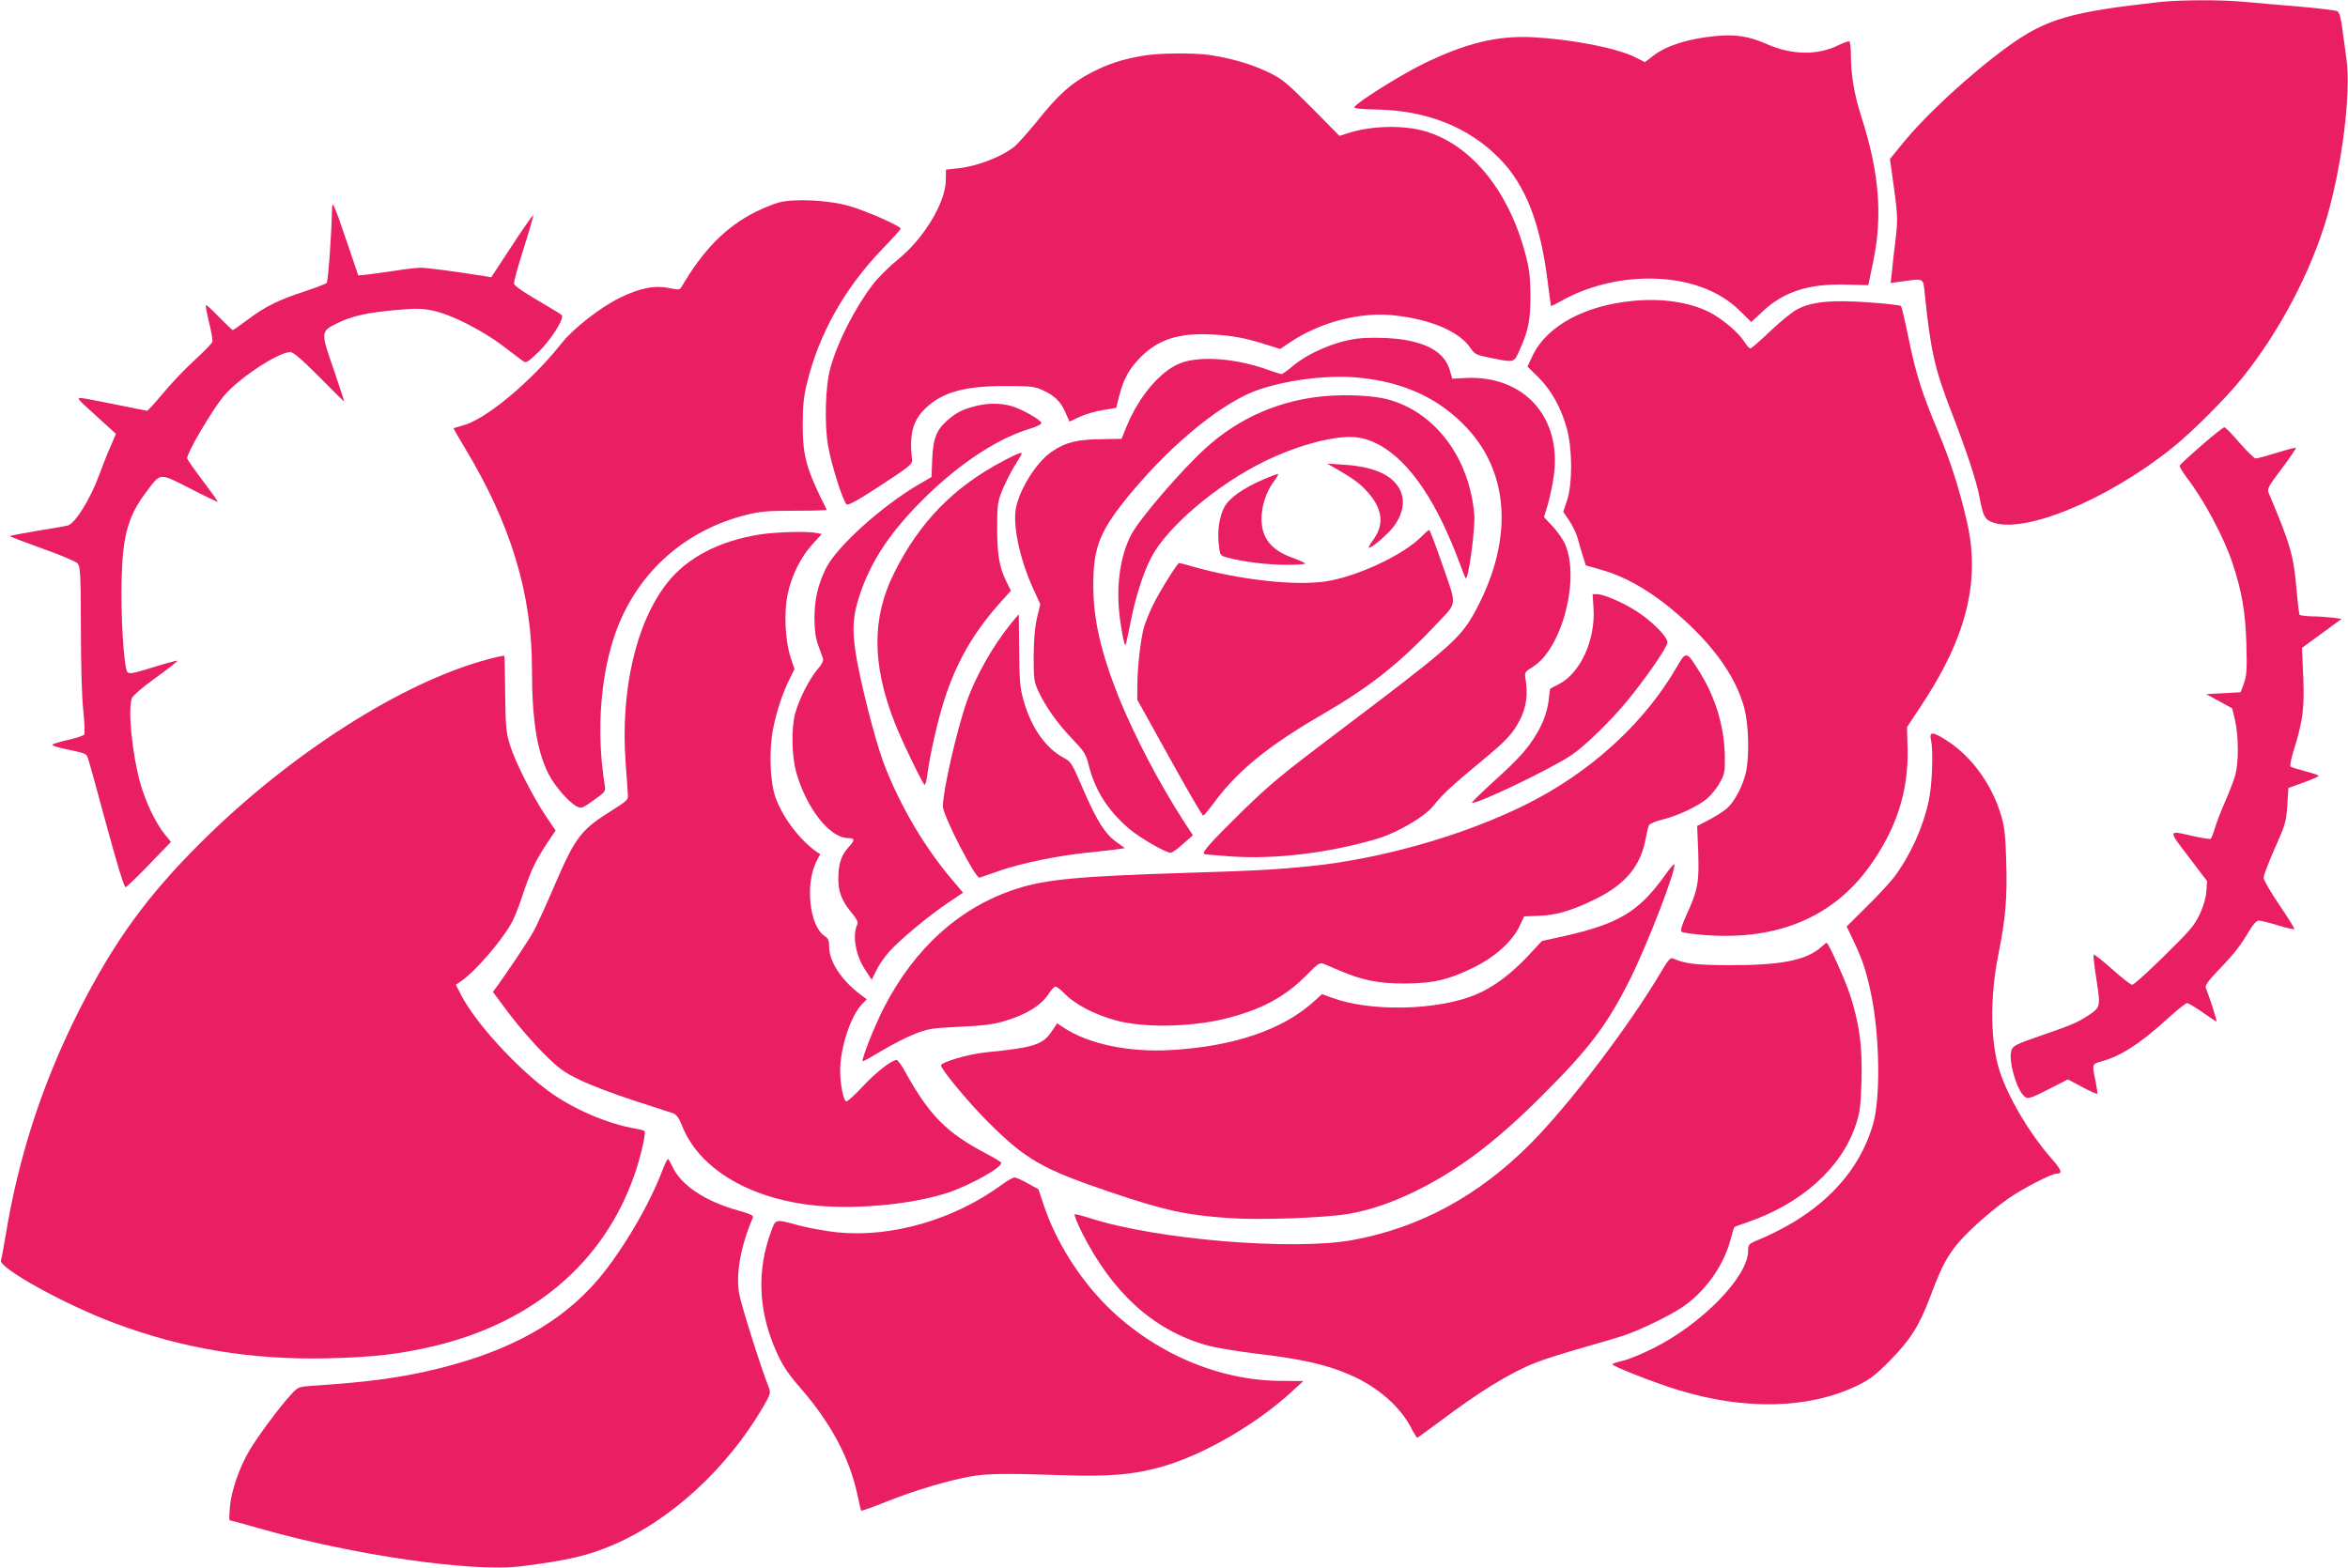 <?xml version="1.0" standalone="no"?>
<!DOCTYPE svg PUBLIC "-//W3C//DTD SVG 20010904//EN"
 "http://www.w3.org/TR/2001/REC-SVG-20010904/DTD/svg10.dtd">
<svg version="1.0" xmlns="http://www.w3.org/2000/svg"
 width="1280pt" height="855pt" viewBox="0 0 1280 855"
 preserveAspectRatio="xMidYMid meet">
<g transform="translate(0,855) scale(0.1,-0.1)"
fill="#e91e63" stroke="none">
<path d="M11775 8539 c-485 -53 -620 -92 -827 -241 -208 -151 -454 -378 -584
-540 l-61 -75 9 -64 c34 -242 35 -255 22 -371 -8 -62 -17 -142 -20 -177 l-7
-64 59 8 c123 17 118 20 126 -60 32 -314 54 -415 146 -651 79 -204 135 -371
152 -459 20 -107 29 -126 66 -141 169 -71 626 116 984 402 109 87 297 275 384
384 204 254 374 578 461 875 83 285 132 677 107 860 -6 44 -16 119 -23 168 -8
63 -16 90 -28 96 -9 5 -102 16 -206 25 -105 9 -240 20 -301 26 -129 12 -344
11 -459 -1z"/>
<path d="M9350 8353 c-141 -13 -263 -51 -332 -103 l-51 -39 -49 25 c-102 52
-344 99 -562 111 -195 10 -368 -33 -601 -147 -129 -64 -364 -212 -372 -235 -2
-6 41 -11 115 -12 278 -4 510 -96 679 -270 140 -144 220 -349 260 -668 9 -71
17 -131 18 -133 2 -2 28 11 58 28 136 77 309 121 473 121 208 1 385 -62 500
-177 l61 -60 61 57 c116 109 253 153 457 147 l120 -3 27 130 c52 252 32 489
-67 795 -37 115 -55 224 -55 330 0 38 -4 71 -8 74 -5 3 -31 -7 -59 -20 -114
-57 -255 -55 -392 6 -99 43 -171 54 -281 43z"/>
<path d="M6224 8245 c-112 -20 -183 -44 -275 -91 -107 -55 -182 -122 -297
-267 -50 -61 -106 -124 -124 -138 -71 -56 -205 -107 -307 -117 l-64 -7 -1 -61
c-3 -122 -122 -317 -261 -429 -47 -38 -110 -100 -139 -139 -99 -131 -193 -317
-230 -456 -27 -97 -32 -303 -12 -420 18 -104 81 -303 101 -320 9 -7 59 20 186
103 153 100 174 117 171 138 -16 140 3 215 73 282 90 87 211 122 430 122 146
0 164 -2 210 -23 65 -30 99 -63 124 -123 l21 -48 56 26 c30 14 88 31 127 37
l72 12 17 68 c24 90 51 140 109 201 97 102 212 141 394 131 111 -5 185 -19
307 -58 l67 -21 56 38 c166 110 384 166 568 145 203 -23 354 -89 415 -180 21
-32 30 -36 110 -52 131 -26 125 -28 159 50 46 102 57 164 56 297 -1 94 -6 141
-27 218 -90 345 -295 597 -546 671 -118 35 -295 31 -421 -10 l-47 -15 -153
155 c-141 141 -161 157 -239 194 -90 43 -201 75 -315 92 -95 13 -285 11 -371
-5z"/>
<path d="M4243 7445 c-29 -8 -85 -31 -125 -51 -161 -81 -285 -207 -403 -409
-9 -16 -16 -16 -67 -6 -80 17 -162 0 -273 -55 -104 -51 -250 -166 -313 -245
-164 -208 -412 -415 -538 -449 -27 -7 -50 -14 -51 -15 -2 -1 27 -51 63 -111
249 -412 364 -793 364 -1202 0 -276 27 -447 90 -572 33 -65 110 -154 152 -176
28 -14 30 -13 94 32 66 47 66 47 60 87 -47 294 -22 609 66 844 119 316 374
542 705 625 74 19 115 23 266 23 97 0 176 2 174 5 -111 220 -131 290 -131 465
0 102 5 151 23 225 66 271 206 520 413 734 54 56 98 105 98 109 0 14 -181 94
-275 122 -113 34 -308 44 -392 20z"/>
<path d="M1810 7410 c-2 -128 -21 -395 -29 -403 -5 -5 -60 -26 -123 -47 -139
-45 -213 -82 -309 -154 -41 -31 -77 -56 -80 -56 -3 0 -36 32 -74 70 -37 39
-70 69 -73 66 -2 -3 6 -45 18 -95 12 -49 20 -96 18 -104 -1 -8 -44 -52 -94
-98 -51 -46 -129 -128 -173 -181 -45 -54 -85 -98 -89 -98 -4 0 -83 16 -175 35
-93 19 -178 35 -190 35 -17 0 -7 -13 48 -62 39 -35 87 -79 109 -99 l38 -35
-30 -70 c-17 -38 -44 -107 -61 -153 -47 -130 -130 -263 -170 -276 -9 -3 -83
-16 -165 -29 -81 -14 -150 -27 -152 -29 -3 -2 76 -32 173 -67 102 -36 185 -71
196 -82 15 -18 17 -51 18 -352 0 -198 5 -379 13 -451 7 -66 9 -125 5 -131 -5
-6 -45 -19 -89 -29 -45 -10 -83 -22 -85 -26 -3 -4 30 -15 73 -24 110 -23 112
-24 121 -48 5 -12 50 -176 101 -365 60 -220 97 -342 105 -340 6 2 65 58 129
125 l118 122 -35 43 c-49 61 -103 174 -132 276 -45 161 -69 404 -46 465 6 15
60 61 131 112 67 48 119 89 117 92 -3 2 -63 -14 -133 -36 -110 -34 -131 -38
-140 -25 -19 24 -37 319 -31 511 7 240 36 342 140 478 74 98 65 97 234 11 81
-42 148 -74 150 -72 2 1 -35 53 -82 115 -47 62 -85 117 -85 122 0 31 134 259
198 337 78 96 298 242 365 242 16 0 62 -39 157 -135 73 -74 135 -135 136 -135
2 0 -24 79 -57 176 -72 206 -72 207 23 253 76 38 163 57 323 71 100 9 133 9
195 -4 98 -20 268 -106 384 -194 48 -37 96 -73 107 -81 16 -12 25 -7 80 45 72
69 148 189 131 206 -6 6 -67 43 -134 82 -71 41 -124 78 -126 89 -2 9 22 96 53
193 31 97 54 178 52 180 -2 3 -55 -72 -117 -167 l-112 -171 -42 7 c-143 23
-307 45 -341 45 -22 0 -85 -7 -140 -16 -55 -8 -123 -18 -151 -21 l-51 -5 -62
183 c-72 211 -80 229 -81 179z"/>
<path d="M8900 6909 c-262 -25 -468 -137 -545 -298 l-28 -60 60 -59 c70 -70
123 -165 154 -277 31 -110 32 -300 2 -393 l-21 -63 34 -50 c18 -28 38 -69 44
-92 6 -23 18 -66 28 -96 l17 -54 84 -24 c120 -34 241 -100 362 -197 227 -182
371 -375 419 -561 22 -87 27 -245 10 -336 -14 -76 -64 -173 -108 -209 -20 -17
-65 -45 -98 -62 l-62 -32 6 -146 c5 -164 -2 -204 -66 -343 -23 -50 -32 -81
-25 -88 5 -5 63 -13 128 -18 394 -30 697 97 897 375 147 205 213 410 207 644
l-3 115 76 115 c247 371 324 678 252 999 -39 172 -88 329 -156 491 -92 220
-125 326 -163 513 -19 94 -38 174 -42 178 -5 5 -83 14 -174 20 -204 15 -313 4
-392 -38 -29 -15 -95 -70 -148 -120 -53 -51 -101 -93 -107 -93 -6 0 -20 16
-32 35 -32 52 -124 129 -194 164 -110 54 -258 76 -416 60z"/>
<path d="M7395 6703 c-121 -17 -258 -76 -345 -147 -30 -26 -59 -46 -64 -46 -5
0 -39 11 -76 24 -172 62 -368 77 -474 36 -110 -42 -228 -182 -296 -349 l-26
-64 -115 -2 c-130 -2 -191 -17 -265 -68 -87 -58 -185 -219 -198 -323 -12 -101
28 -277 101 -434 l34 -75 -18 -75 c-12 -52 -17 -117 -18 -210 0 -126 2 -139
27 -192 39 -83 102 -172 183 -257 64 -67 75 -83 89 -140 36 -142 104 -249 221
-350 59 -50 199 -131 227 -131 8 0 38 21 67 48 l54 47 -56 86 c-129 201 -262
455 -345 659 -100 249 -142 431 -142 618 0 213 37 301 208 507 233 279 510
501 702 563 165 54 381 79 544 62 243 -25 434 -114 583 -274 240 -256 252
-634 33 -1021 -74 -130 -144 -190 -743 -642 -295 -223 -366 -281 -516 -428
-167 -164 -218 -221 -208 -231 2 -3 69 -9 147 -14 240 -17 529 18 790 94 115
33 267 122 316 184 47 60 99 108 256 238 144 119 177 154 219 239 30 62 39
134 25 215 -6 33 -3 37 42 65 158 100 257 481 173 670 -11 24 -41 67 -67 95
l-47 50 22 73 c11 39 26 109 32 155 42 318 -163 545 -479 531 l-75 -4 -13 45
c-26 88 -103 141 -243 166 -72 13 -200 16 -266 7z"/>
<path d="M7224 6390 c-244 -21 -466 -117 -644 -277 -134 -119 -370 -394 -415
-482 -55 -108 -78 -254 -65 -406 8 -90 29 -200 36 -193 2 2 13 53 25 114 26
139 71 281 116 366 87 166 359 397 618 523 184 90 391 144 501 130 169 -21
335 -187 470 -470 29 -60 67 -150 85 -200 18 -49 36 -94 39 -98 14 -17 53 271
47 346 -26 313 -217 565 -479 631 -75 19 -221 26 -334 16z"/>
<path d="M5312 6334 c-66 -17 -102 -36 -147 -76 -60 -52 -78 -99 -83 -211 l-4
-98 -72 -42 c-206 -122 -445 -339 -504 -457 -44 -91 -62 -169 -62 -275 1 -65
6 -105 21 -145 11 -30 22 -63 26 -72 3 -11 -8 -33 -32 -60 -44 -52 -100 -163
-120 -238 -22 -82 -19 -230 5 -319 55 -197 183 -361 283 -361 38 0 39 -11 2
-51 -40 -44 -55 -92 -55 -174 0 -70 21 -121 74 -184 25 -30 35 -49 30 -60 -29
-63 -10 -170 43 -250 l35 -54 25 51 c13 28 45 74 70 102 60 67 218 198 321
267 l82 55 -48 57 c-160 185 -299 422 -387 656 -47 127 -129 452 -151 598 -20
135 -14 203 25 320 58 170 152 316 309 479 200 208 425 362 610 418 43 13 71
27 69 34 -5 18 -107 75 -161 91 -61 18 -134 18 -204 -1z"/>
<path d="M12000 6120 c-63 -55 -116 -104 -118 -109 -2 -5 17 -36 41 -68 94
-123 201 -324 247 -463 51 -152 71 -269 76 -440 4 -140 2 -172 -13 -215 l-18
-50 -94 -5 -94 -5 71 -39 71 -39 16 -68 c19 -84 19 -227 1 -294 -7 -27 -32
-91 -54 -142 -23 -51 -48 -117 -57 -147 -9 -31 -20 -58 -24 -60 -4 -3 -45 4
-92 14 -143 33 -142 37 -28 -112 l101 -133 -4 -55 c-2 -34 -16 -82 -36 -125
-29 -61 -53 -90 -193 -227 -88 -87 -167 -158 -175 -158 -9 0 -59 39 -112 87
-53 47 -97 82 -99 76 -2 -5 5 -67 16 -137 23 -146 22 -150 -49 -196 -57 -37
-93 -52 -265 -111 -119 -41 -141 -52 -149 -74 -21 -56 31 -233 77 -259 14 -9
39 0 124 44 l106 54 77 -41 c43 -23 80 -40 83 -37 2 3 -2 33 -9 67 -20 93 -19
95 28 108 106 28 212 96 355 226 56 51 108 93 115 93 8 0 46 -23 85 -50 39
-28 73 -50 76 -50 5 0 -37 130 -58 183 -5 13 11 36 67 95 86 89 121 134 169
215 23 38 40 57 53 57 11 0 58 -12 104 -26 46 -14 86 -23 89 -20 3 3 -34 62
-81 131 -47 69 -86 136 -86 149 0 13 28 85 61 160 57 128 62 144 68 233 l6 96
83 30 c45 16 82 33 82 36 0 4 -33 15 -72 25 -40 11 -77 22 -81 26 -5 4 3 44
17 88 50 159 59 232 52 403 l-7 156 108 79 108 79 -50 7 c-27 3 -78 7 -112 7
-34 1 -64 5 -67 9 -3 5 -10 63 -16 131 -16 191 -33 250 -152 532 -10 23 -4 34
71 134 44 59 79 110 77 113 -3 2 -50 -10 -104 -27 -55 -17 -107 -31 -115 -31
-8 0 -47 38 -88 85 -40 47 -77 85 -83 85 -6 0 -63 -45 -126 -100z"/>
<path d="M5474 6039 c-275 -144 -461 -335 -600 -614 -122 -246 -121 -497 3
-815 36 -93 155 -340 164 -340 4 0 10 24 14 53 15 116 59 308 95 417 64 198
155 356 291 511 l70 78 -24 48 c-39 78 -51 147 -51 293 0 124 2 141 27 205 16
39 46 98 67 133 22 35 40 65 40 68 0 10 -24 1 -96 -37z"/>
<path d="M7299 5985 c89 -51 128 -82 173 -138 68 -86 71 -165 11 -245 -14 -18
-23 -35 -20 -38 8 -9 107 76 137 118 94 129 45 258 -115 307 -39 13 -110 25
-160 27 l-90 6 64 -37z"/>
<path d="M6888 5936 c-115 -50 -189 -103 -215 -154 -27 -53 -38 -133 -28 -207
6 -54 7 -55 48 -66 86 -23 216 -39 322 -39 60 0 105 4 100 8 -6 5 -37 19 -71
31 -114 42 -166 106 -167 210 0 69 24 146 64 201 17 23 29 43 27 45 -2 2 -38
-11 -80 -29z"/>
<path d="M7754 5629 c-95 -101 -348 -221 -524 -249 -167 -26 -473 8 -726 80
-38 11 -72 20 -76 20 -9 0 -101 -146 -141 -226 -19 -38 -42 -95 -51 -125 -18
-66 -36 -222 -36 -322 l0 -73 176 -317 c97 -175 179 -317 184 -315 4 2 35 39
68 84 126 167 292 301 582 469 257 149 417 275 622 493 114 121 111 92 33 317
-37 107 -70 195 -74 195 -4 0 -20 -14 -37 -31z"/>
<path d="M4145 5636 c-224 -35 -400 -127 -508 -265 -171 -217 -256 -590 -226
-986 6 -82 12 -161 12 -174 2 -21 -12 -33 -79 -75 -178 -111 -205 -146 -320
-412 -47 -110 -99 -224 -116 -254 -27 -49 -147 -229 -201 -302 l-20 -27 88
-118 c49 -65 133 -162 186 -215 85 -85 110 -103 200 -147 57 -28 189 -78 294
-112 104 -34 201 -65 215 -70 18 -7 32 -26 48 -67 88 -226 350 -389 692 -432
236 -29 557 0 760 67 124 42 297 140 288 163 -2 5 -39 27 -83 50 -215 113
-308 207 -439 443 -20 37 -42 67 -48 67 -27 0 -115 -69 -187 -147 -44 -47 -84
-83 -89 -79 -15 9 -32 98 -32 166 0 125 57 299 118 363 l27 28 -35 26 c-104
79 -170 180 -170 260 0 34 -5 46 -25 59 -82 54 -107 283 -44 407 l20 39 -23
16 c-87 61 -177 179 -218 287 -32 83 -39 255 -16 378 18 95 54 203 93 280 l24
48 -22 67 c-29 92 -36 243 -15 342 21 101 72 203 134 271 l52 57 -31 6 c-50
10 -217 5 -304 -8z"/>
<path d="M8687 5233 c11 -174 -72 -355 -191 -415 -23 -11 -43 -22 -44 -23 -2
-2 -6 -25 -8 -52 -7 -67 -29 -131 -68 -196 -50 -83 -99 -137 -234 -259 -67
-61 -120 -113 -118 -115 15 -15 425 181 542 259 72 48 213 185 302 293 105
127 222 297 222 322 0 30 -80 112 -164 167 -71 47 -181 95 -218 96 l-26 0 5
-77z"/>
<path d="M5517 5157 c-102 -125 -197 -291 -246 -431 -55 -155 -131 -490 -131
-573 0 -49 178 -396 200 -389 8 3 60 21 115 40 115 39 310 80 470 96 61 7 132
15 159 18 l48 7 -44 32 c-64 45 -108 116 -183 288 -61 143 -66 151 -107 173
-99 53 -179 168 -220 319 -18 66 -21 107 -22 270 -1 106 -2 193 -2 193 -1 0
-18 -20 -37 -43z"/>
<path d="M9137 4906 c-163 -279 -424 -527 -735 -699 -339 -188 -841 -339
-1267 -381 -196 -19 -285 -24 -675 -36 -574 -18 -761 -35 -919 -87 -308 -99
-557 -324 -724 -651 -51 -100 -122 -280 -114 -289 2 -2 47 23 100 55 53 32
133 74 179 92 77 31 94 33 248 41 119 5 186 13 239 29 123 35 210 89 251 155
12 19 27 35 34 35 7 0 25 -14 42 -31 60 -64 169 -122 294 -155 146 -39 399
-35 585 10 196 48 328 118 444 235 69 70 75 74 100 64 14 -6 54 -23 89 -38
122 -51 206 -68 347 -68 157 0 243 20 384 90 113 56 207 142 245 223 l25 53
78 3 c94 2 184 29 312 92 162 80 245 180 272 327 6 33 14 67 18 75 4 8 37 22
74 31 84 21 190 71 242 113 22 19 54 58 70 87 27 49 29 62 28 144 -3 162 -50
319 -136 458 -75 120 -74 120 -130 23z"/>
<path d="M2657 4954 c-467 -125 -1078 -516 -1563 -999 -294 -293 -472 -539
-663 -915 -198 -392 -329 -793 -400 -1225 -11 -66 -22 -128 -26 -137 -16 -40
346 -241 619 -343 373 -140 745 -201 1161 -192 252 6 396 23 582 67 541 129
925 457 1091 932 32 90 64 226 56 239 -2 4 -23 10 -47 14 -155 26 -345 108
-478 206 -178 132 -397 372 -474 521 l-30 58 25 17 c85 58 234 233 285 332 13
26 40 95 59 155 42 124 67 175 129 269 l46 68 -55 81 c-73 110 -168 298 -195
389 -20 64 -23 100 -25 277 -1 112 -3 204 -5 206 -2 2 -44 -7 -92 -20z"/>
<path d="M10527 4513 c13 -62 6 -242 -12 -328 -31 -145 -98 -294 -187 -415
-23 -30 -90 -104 -151 -163 l-110 -109 41 -86 c48 -103 65 -156 91 -277 48
-224 54 -569 12 -715 -64 -220 -211 -401 -438 -537 -47 -28 -121 -66 -164 -84
-78 -32 -79 -33 -79 -69 0 -143 -255 -403 -523 -535 -60 -30 -134 -60 -163
-66 -30 -7 -54 -15 -54 -19 0 -10 236 -103 356 -139 363 -112 712 -104 974 21
71 34 101 56 181 137 111 112 161 190 220 346 57 152 83 205 136 275 50 67
181 186 288 262 76 54 238 138 266 138 35 0 28 19 -27 82 -118 134 -235 331
-282 474 -52 158 -55 404 -9 634 40 198 50 314 44 509 -4 140 -9 191 -27 251
-49 168 -158 321 -293 409 -82 53 -101 54 -90 4z"/>
<path d="M9077 3778 c-143 -200 -251 -265 -552 -333 l-119 -26 -83 -89 c-91
-96 -188 -167 -281 -205 -214 -87 -577 -93 -786 -14 l-49 18 -41 -37 c-169
-156 -441 -249 -783 -268 -234 -13 -451 33 -589 125 l-31 21 -26 -39 c-52 -79
-96 -93 -367 -120 -90 -9 -240 -53 -240 -71 0 -21 149 -201 254 -306 209 -209
299 -260 676 -387 290 -98 405 -123 637 -139 167 -12 510 0 650 22 114 19 238
60 368 124 236 116 438 268 691 521 262 261 357 388 484 643 95 192 253 603
237 619 -3 2 -25 -24 -50 -59z"/>
<path d="M9920 3379 c-81 -67 -220 -93 -490 -92 -186 0 -242 7 -311 37 -12 5
-26 -10 -59 -66 -176 -299 -502 -728 -715 -943 -283 -285 -605 -460 -971 -527
-325 -59 -1065 2 -1428 118 -43 14 -82 24 -87 22 -5 -2 13 -46 39 -99 165
-327 387 -530 674 -613 48 -14 166 -34 265 -46 271 -32 404 -63 540 -125 139
-64 253 -165 312 -274 17 -33 34 -61 37 -61 2 0 57 40 122 88 216 163 383 266
525 322 42 17 157 53 255 81 97 27 204 59 237 71 88 31 231 101 300 146 127
83 232 229 270 376 8 32 17 61 20 64 2 3 31 14 62 24 298 100 519 296 598 529
25 74 28 102 33 245 5 190 -11 310 -63 470 -27 82 -118 285 -128 283 -1 0 -18
-13 -37 -30z"/>
<path d="M3611 2168 c-72 -192 -224 -447 -354 -599 -199 -230 -468 -381 -856
-479 -204 -51 -376 -75 -686 -96 -89 -6 -89 -6 -128 -48 -59 -63 -180 -226
-227 -305 -55 -92 -100 -223 -107 -311 -3 -39 -4 -70 -1 -70 3 0 77 -20 164
-45 512 -146 1158 -239 1424 -206 257 32 366 58 508 119 309 133 616 416 808
743 44 76 47 84 35 113 -45 114 -152 454 -162 514 -18 109 9 257 75 412 5 12
-12 20 -76 38 -183 50 -316 139 -362 240 -11 23 -22 42 -25 42 -3 0 -17 -28
-30 -62z"/>
<path d="M5460 2089 c-259 -190 -600 -289 -896 -259 -57 6 -148 22 -202 36
-141 38 -133 39 -160 -36 -74 -203 -68 -410 16 -617 40 -97 70 -145 142 -228
170 -194 272 -386 315 -590 9 -44 18 -81 20 -83 2 -2 67 21 144 52 148 59 337
115 458 136 92 15 189 16 488 6 267 -9 397 2 559 49 223 65 510 232 701 409
l60 55 -122 1 c-342 1 -695 154 -952 411 -150 151 -275 351 -340 544 l-30 90
-58 32 c-32 18 -65 33 -73 32 -8 0 -40 -18 -70 -40z"/>
</g>
</svg>
